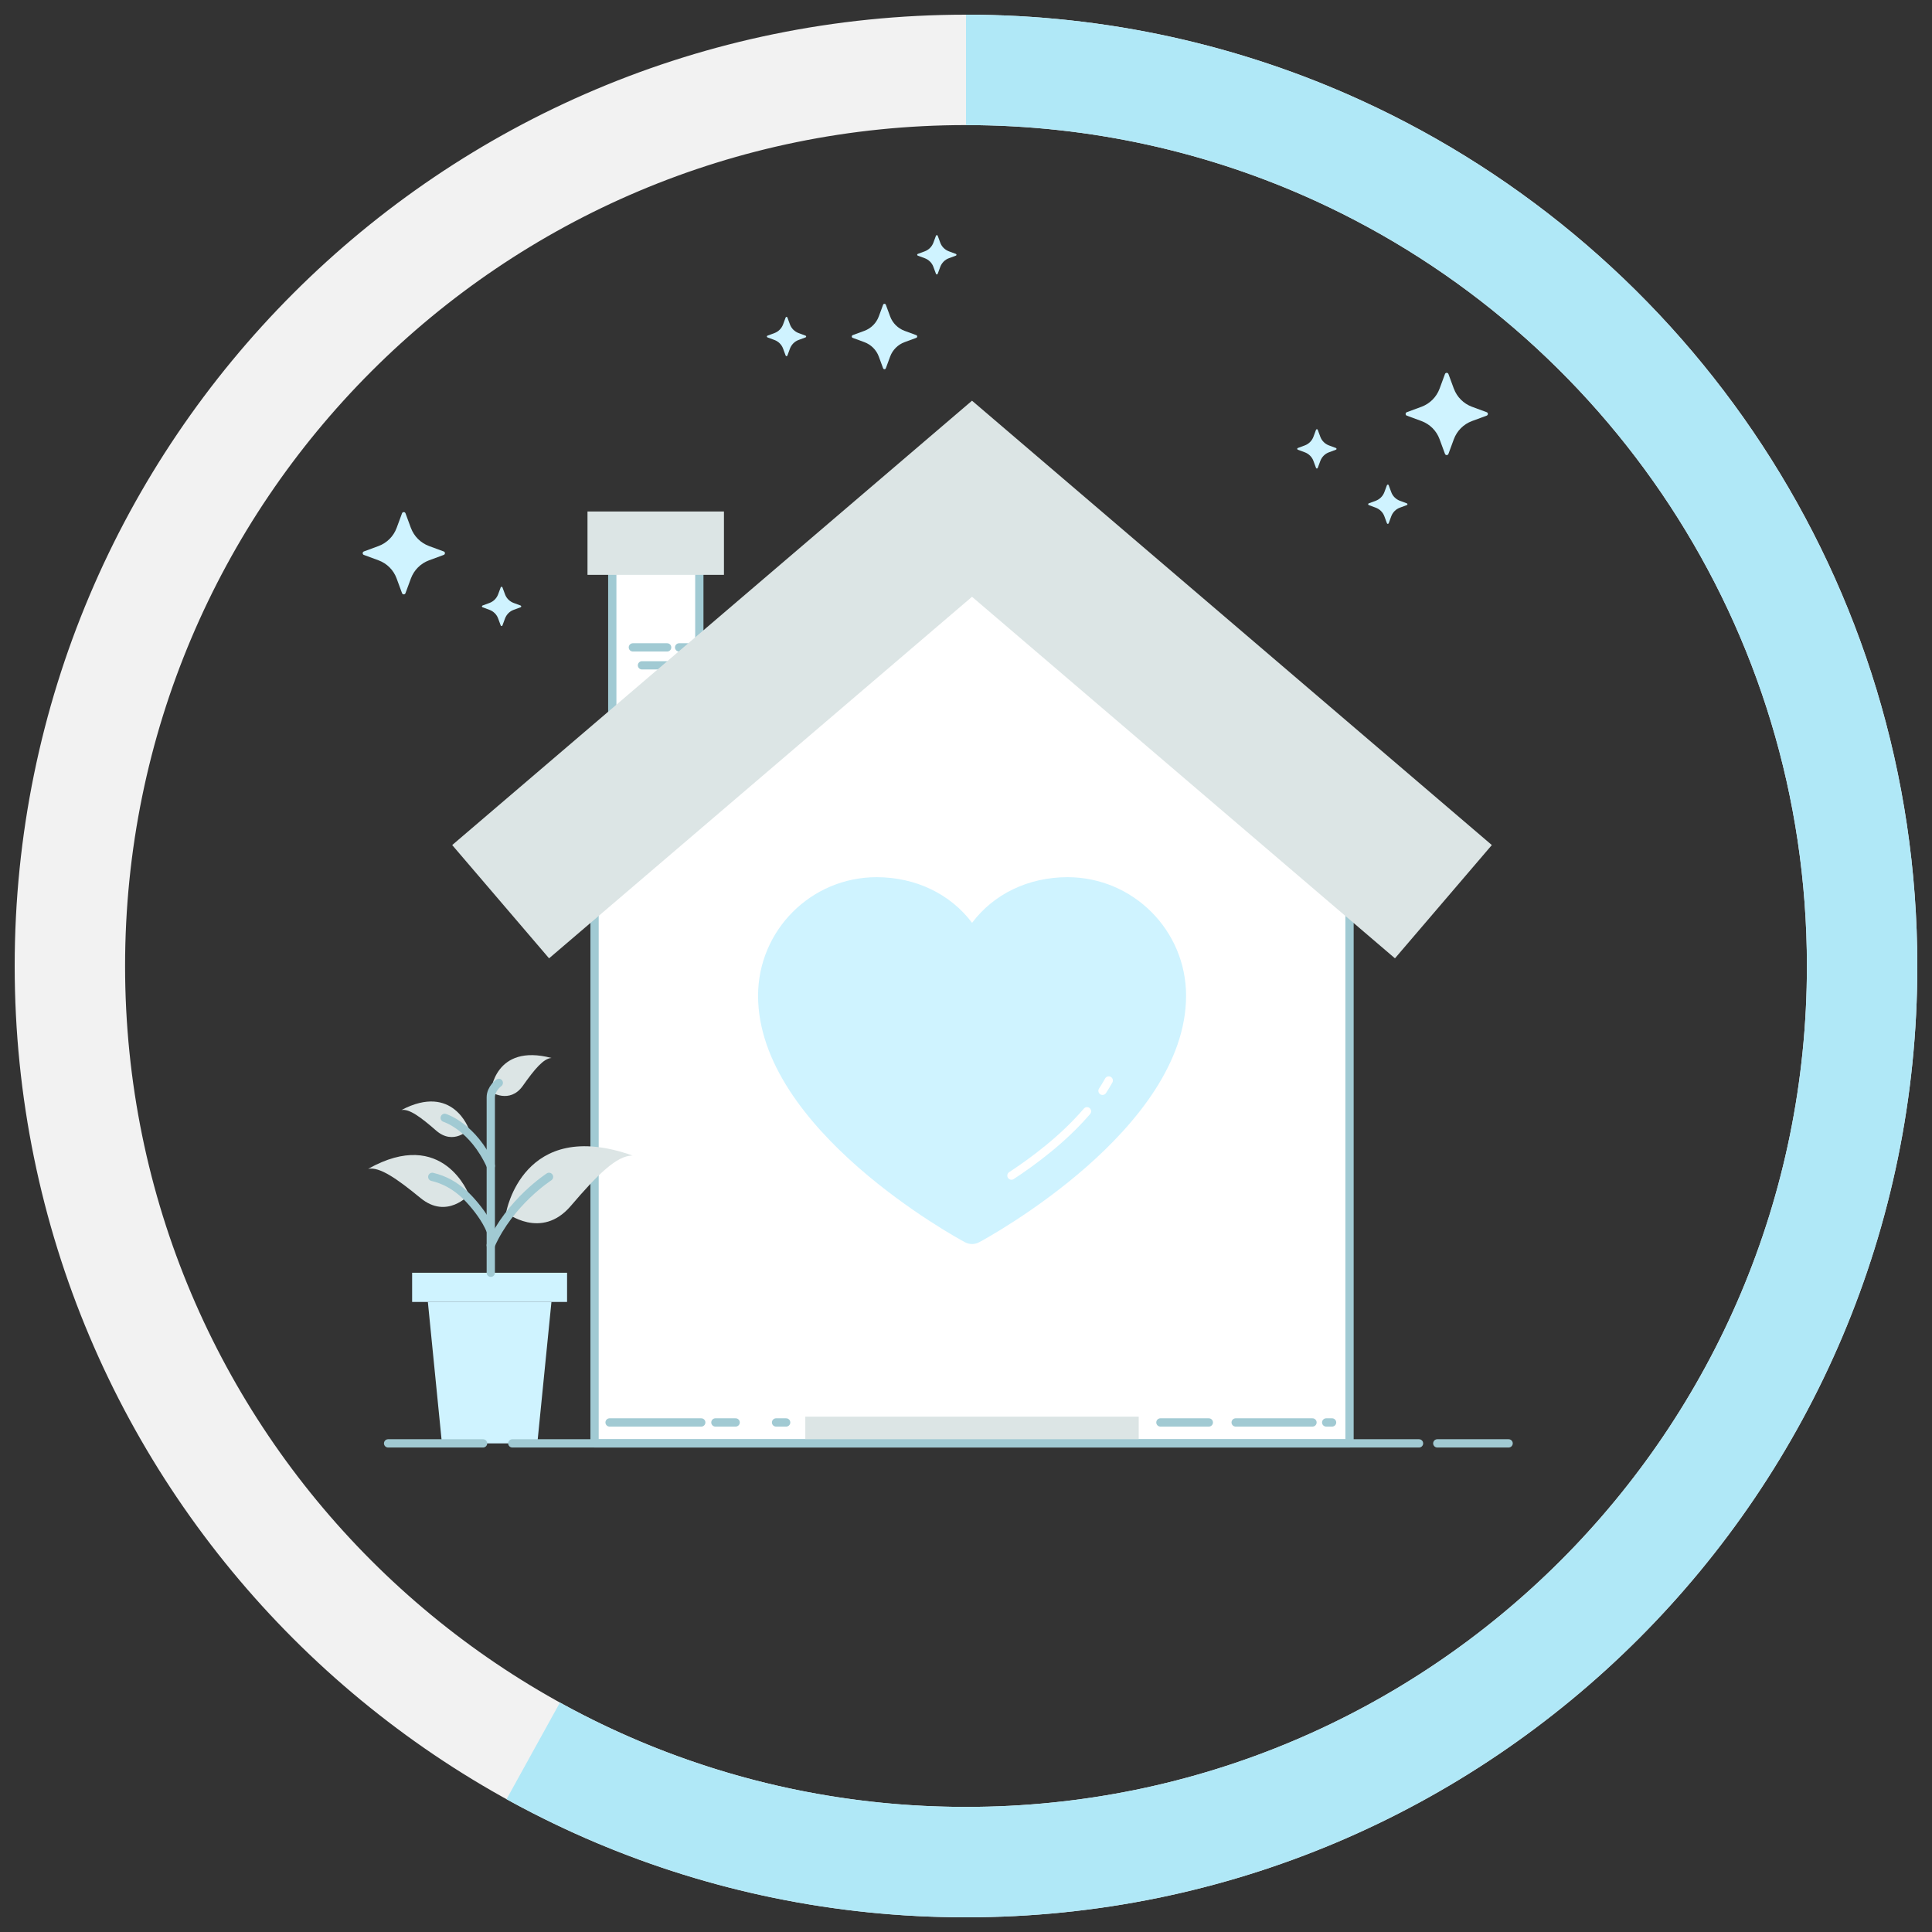<?xml version="1.0" encoding="UTF-8"?>
<svg id="Layer_1" data-name="Layer 1" xmlns="http://www.w3.org/2000/svg" viewBox="0 0 350 350">
  <rect x="0" y="0" width="350" height="350" fill="#333333" stroke="none"/>
  <defs>
    <style>
      .cls-1 {
        fill: #fff;
      }

      .cls-1, .cls-2, .cls-3 {
        stroke-linecap: round;
        stroke-linejoin: round;
        stroke-width: 1.5px;
      }

      .cls-1, .cls-3 {
        stroke: #a1cad3;
      }

      .cls-4 {
        stroke: #b0e8f7;
      }

      .cls-4, .cls-5 {
        stroke-width: 20px;
      }

      .cls-4, .cls-5, .cls-2, .cls-3 {
        fill: none;
      }

      .cls-6 {
        fill: #dce5e5;
      }

      .cls-6, .cls-7 {
        stroke-width: 0px;
      }

      .cls-5 {
        stroke: #f2f2f2;
        stroke-miterlimit: 10;
      }

      .cls-7 {
        fill: #cff3ff;
      }

      .cls-2 {
        stroke: #fff;
      }
    </style>
  </defs>
  <g>
    <path class="cls-5" d="M337.34,175c0,89.66-72.68,162.34-162.34,162.34S12.66,264.66,12.66,175,85.34,12.66,175,12.66c24.06,0,46.91,5.24,67.45,14.63,55.99,25.61,94.89,82.11,94.89,147.71Z"/>
    <path class="cls-4" d="M175,12.66c24.06,0,46.91,5.24,67.45,14.63,55.99,25.61,94.89,82.11,94.89,147.71,0,89.66-72.68,162.34-162.34,162.34-28.43,0-55.16-7.31-78.4-20.15"/>
  </g>
  <g>
    <rect class="cls-1" x="110.92" y="102.07" width="15.77" height="31.6"/>
    <polygon class="cls-1" points="107.71 150.03 107.71 261.48 244.48 261.48 244.48 150.03 176.09 88.23 107.71 150.03"/>
    <g>
      <polyline class="cls-7" points="97.34 261.48 99.9 235.85 77.51 235.85 80.06 261.48"/>
      <rect class="cls-7" x="74.66" y="230.57" width="28.07" height="5.29"/>
      <g>
        <path class="cls-6" d="M91.69,219.67s3-17.41,22.94-10.32c-2.85-.09-6.41,3.48-11.23,9.12-5.34,6.26-11.71,1.2-11.71,1.2Z"/>
        <path class="cls-6" d="M84.96,216.47s-4.62-12.4-18.27-4.72c2.08-.42,5.19,1.76,9.5,5.29,4.79,3.93,8.76-.58,8.76-.58Z"/>
        <path class="cls-6" d="M88.91,197.81s.68-8.85,11-6.15c-1.43.08-3.05,2.01-5.19,5.04-2.38,3.37-5.81,1.1-5.81,1.1h0Z"/>
        <path class="cls-6" d="M84.96,204.6s-2.87-8.44-12.23-3.51c1.41-.25,3.47,1.27,6.3,3.74,3.15,2.73,5.92-.23,5.92-.23h0Z"/>
        <path class="cls-3" d="M99.46,213.2s-7.07,4.54-10.56,12.39"/>
        <path class="cls-3" d="M78.31,213.2c.54.13,1.08.29,1.62.5,1.99.76,3.73,2.07,5.17,3.64,1.29,1.41,2.9,3.44,3.8,5.64"/>
        <path class="cls-3" d="M80.56,202.51s5.12,1.56,8.35,8.7"/>
        <path class="cls-3" d="M88.91,230.57v-31.78c0-1.58,1.45-2.62,1.45-2.62"/>
      </g>
    </g>
    <rect class="cls-6" x="145.89" y="256.64" width="60.4" height="4.83"/>
    <rect class="cls-6" x="106.43" y="92.66" width="24.72" height="11.48"/>
    <g>
      <path class="cls-7" d="M214.87,180.37c0,24.23-35.93,43.85-37.46,44.66-.82.45-1.81.45-2.62,0-1.53-.81-37.46-20.43-37.46-44.66.02-11.85,9.61-21.45,21.46-21.46,7.15,0,13.41,3.08,17.31,8.27,3.9-5.2,10.16-8.27,17.31-8.27,11.85.02,21.45,9.61,21.46,21.46h.02Z"/>
      <g>
        <path class="cls-2" d="M196.92,201.32c-4.34,5.08-9.88,9.16-13.69,11.65"/>
        <path class="cls-2" d="M200.86,195.74c-.35.63-.73,1.26-1.13,1.87"/>
      </g>
    </g>
    <g>
      <line class="cls-3" x1="92.81" y1="261.48" x2="257.07" y2="261.48"/>
      <line class="cls-3" x1="70.31" y1="261.48" x2="87.51" y2="261.48"/>
      <line class="cls-3" x1="260.38" y1="261.48" x2="273.3" y2="261.48"/>
    </g>
    <line class="cls-3" x1="129.6" y1="257.69" x2="133.27" y2="257.69"/>
    <line class="cls-3" x1="140.59" y1="257.69" x2="142.42" y2="257.69"/>
    <line class="cls-3" x1="110.43" y1="257.69" x2="127.04" y2="257.69"/>
    <line class="cls-3" x1="218.99" y1="257.69" x2="210.22" y2="257.69"/>
    <line class="cls-3" x1="237.77" y1="257.69" x2="223.85" y2="257.69"/>
    <line class="cls-3" x1="241.32" y1="257.69" x2="240.25" y2="257.69"/>
    <line class="cls-3" x1="114.65" y1="117.28" x2="120.86" y2="117.28"/>
    <line class="cls-3" x1="116.3" y1="120.53" x2="125.42" y2="120.53"/>
    <line class="cls-3" x1="123.03" y1="117.28" x2="124.52" y2="117.28"/>
    <polygon class="cls-6" points="252.71 173.61 176.09 108.11 99.47 173.61 81.92 153.09 176.09 72.59 270.26 153.09 252.71 173.61"/>
  </g>
  <g>
    <path class="cls-7" d="M263.38,70.42l-.98-2.66c-.11-.29-.53-.29-.63,0l-.98,2.66c-.57,1.52-1.75,2.7-3.27,3.27l-2.66.98c-.29.11-.29.53,0,.63l2.66.98c1.52.57,2.71,1.75,3.27,3.28l.98,2.66c.11.3.53.3.63,0l.98-2.66c.57-1.52,1.75-2.71,3.28-3.28l2.66-.98c.3-.11.3-.53,0-.63l-2.66-.98c-1.52-.57-2.71-1.75-3.28-3.28h0Z"/>
    <path class="cls-7" d="M239.19,79.13l-.47-1.27c-.05-.14-.25-.14-.31,0l-.47,1.27c-.27.72-.84,1.29-1.56,1.56l-1.27.47c-.14.05-.14.25,0,.31l1.27.47c.72.27,1.3.84,1.56,1.56l.47,1.27c.05.14.25.14.31,0l.47-1.27c.27-.72.84-1.3,1.56-1.56l1.27-.47c.14-.05.14-.25,0-.31l-1.27-.47c-.72-.27-1.3-.84-1.56-1.56Z"/>
    <path class="cls-7" d="M170.34,43.97l-.47-1.27c-.05-.14-.25-.14-.31,0l-.47,1.27c-.27.72-.84,1.29-1.56,1.56l-1.27.47c-.14.05-.14.25,0,.31l1.27.47c.72.27,1.3.84,1.56,1.56l.47,1.27c.05.14.25.14.31,0l.47-1.27c.27-.72.84-1.3,1.56-1.56l1.27-.47c.14-.05.14-.25,0-.31l-1.27-.47c-.72-.27-1.3-.84-1.56-1.56Z"/>
    <path class="cls-7" d="M252.04,89.16l-.47-1.27c-.05-.14-.25-.14-.31,0l-.47,1.27c-.27.72-.84,1.29-1.56,1.56l-1.27.47c-.14.05-.14.25,0,.31l1.27.47c.72.27,1.3.84,1.56,1.56l.47,1.27c.05.14.25.14.31,0l.47-1.27c.27-.72.84-1.3,1.56-1.56l1.27-.47c.14-.05.14-.25,0-.31l-1.27-.47c-.72-.27-1.3-.84-1.56-1.56Z"/>
    <path class="cls-7" d="M74.44,95.65l-.98-2.66c-.11-.29-.53-.29-.63,0l-.98,2.66c-.57,1.52-1.75,2.7-3.27,3.27l-2.66.98c-.29.11-.29.53,0,.63l2.66.98c1.52.57,2.71,1.75,3.27,3.28l.98,2.66c.11.3.53.3.63,0l.98-2.66c.57-1.52,1.75-2.71,3.28-3.28l2.66-.98c.3-.11.3-.53,0-.63l-2.66-.98c-1.52-.57-2.71-1.75-3.28-3.28h0Z"/>
    <path class="cls-7" d="M91.49,107.67l-.47-1.27c-.05-.14-.25-.14-.31,0l-.47,1.27c-.27.72-.84,1.29-1.56,1.56l-1.27.47c-.14.05-.14.25,0,.31l1.27.47c.72.27,1.3.84,1.56,1.56l.47,1.27c.05.14.25.14.31,0l.47-1.27c.27-.72.84-1.3,1.56-1.56l1.27-.47c.14-.05.14-.25,0-.31l-1.27-.47c-.72-.27-1.3-.84-1.56-1.56Z"/>
    <path class="cls-7" d="M161.26,57.33l-.78-2.12c-.09-.23-.42-.23-.5,0l-.78,2.12c-.45,1.2-1.39,2.15-2.6,2.6l-2.12.78c-.23.09-.23.42,0,.5l2.12.78c1.2.45,2.15,1.39,2.6,2.6l.78,2.12c.09.24.42.24.5,0l.78-2.12c.45-1.2,1.39-2.15,2.6-2.6l2.12-.78c.24-.09.24-.42,0-.5l-2.12-.78c-1.2-.45-2.15-1.39-2.6-2.6h0Z"/>
    <path class="cls-7" d="M143.11,58.78l-.47-1.27c-.05-.14-.25-.14-.31,0l-.47,1.27c-.27.72-.84,1.29-1.56,1.56l-1.27.47c-.14.05-.14.25,0,.31l1.27.47c.72.27,1.3.84,1.56,1.56l.47,1.27c.05.14.25.14.31,0l.47-1.27c.27-.72.84-1.3,1.56-1.56l1.27-.47c.14-.05.14-.25,0-.31l-1.27-.47c-.72-.27-1.3-.84-1.56-1.56Z"/>
  </g>
</svg>